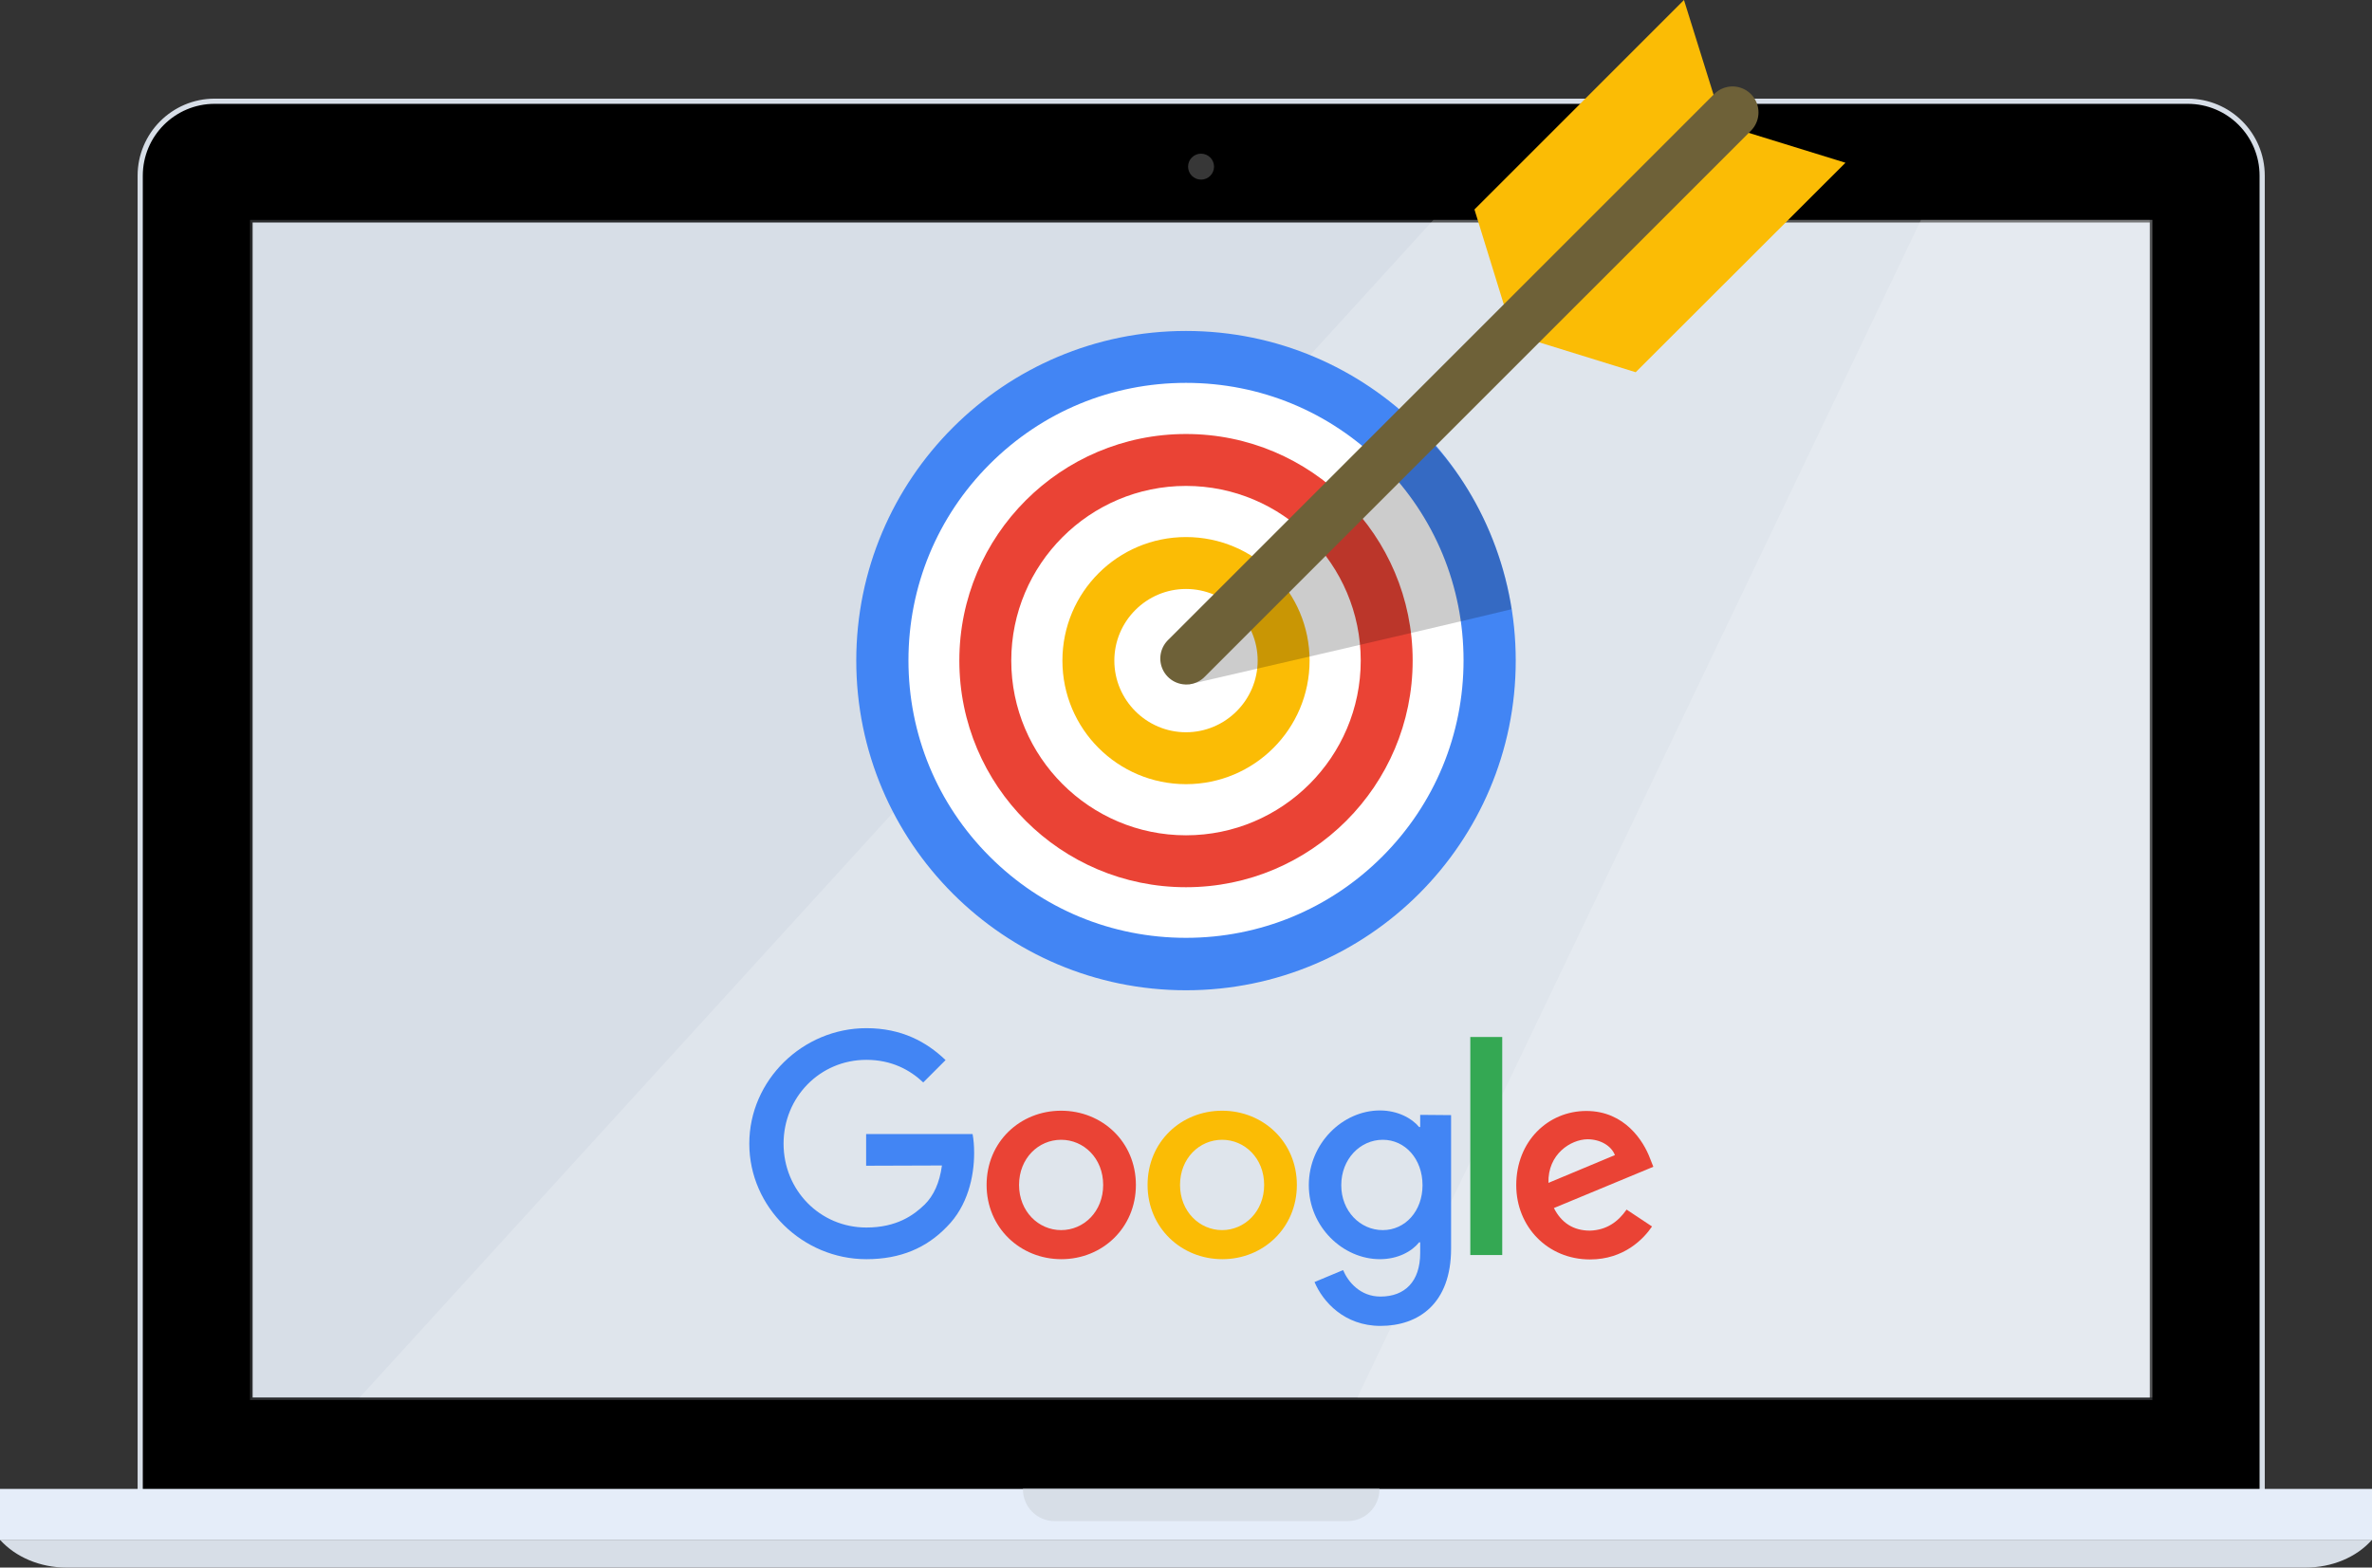 <svg xmlns="http://www.w3.org/2000/svg" xmlns:xlink="http://www.w3.org/1999/xlink" id="Layer_1" x="0px" y="0px" viewBox="0 0 913.6 603.9" style="enable-background:new 0 0 913.6 603.9;" xml:space="preserve"><rect x="0" y="0" width="913.6" height="603.9" fill="#333333" stroke="none"/><style type="text/css">	.st0{stroke:#D7DEE7;stroke-width:2;stroke-miterlimit:10;}	.st1{fill:#E5EDF9;}	.st2{fill:#D7DEE7;}	.st3{fill:#292A2C;}	.st4{opacity:0.2;}	.st5{fill:#FFFFFF;}	.st6{fill:#373737;}	.st7{fill:#EA4335;}	.st8{fill:#FBBC05;}	.st9{fill:#4285F4;}	.st10{fill:#34A853;}	.st11{fill:#FFFFFF;stroke:#6E6138;stroke-width:20;stroke-linecap:round;stroke-miterlimit:10;}</style><g>	<path class="st0" d="M871.3,585H54V67.7C54,51.9,66.8,39,82.7,39h759.9c15.9,0,28.7,12.8,28.7,28.7V585z"></path>	<rect y="573.6" class="st1" width="913.6" height="19.7"></rect>	<path class="st2" d="M888.1,603.9H25.5c-10,0-19.5-4-25.5-10.7h0h913.6l0,0C907.6,600,898.1,603.9,888.1,603.9z"></path>	<g>		<rect x="96.8" y="85.2" class="st2" width="731.7" height="453.7"></rect>		<path class="st3" d="M828,85.7v452.7H97.3V85.7H828 M829,84.7H96.3v454.7H829V84.7L829,84.7z"></path>	</g>	<g class="st4">		<polygon class="st5" points="828,538.4 138.5,538.4 552.1,84.7 828,84.7   "></polygon>	</g>	<g class="st4">		<polygon class="st5" points="829,538.4 522.8,538.4 739.9,84.7 829,84.7   "></polygon>	</g>	<circle class="st6" cx="462.6" cy="64.2" r="5"></circle>	<path class="st2" d="M519,586H406.2c-6.8,0-12.2-5.5-12.2-12.2v-0.2h137.3v0.2C531.3,580.5,525.8,586,519,586z"></path></g><g>	<path class="st7" d="M437.5,456.5c0,16.5-12.9,28.6-28.7,28.6S380,473,380,456.5c0-16.6,12.9-28.6,28.7-28.6  S437.5,439.9,437.5,456.5z M424.9,456.5c0-10.3-7.5-17.4-16.2-17.4c-8.7,0-16.2,7.1-16.2,17.4c0,10.2,7.5,17.4,16.2,17.4  C417.5,473.9,424.9,466.7,424.9,456.5z"></path>	<path class="st8" d="M499.5,456.5c0,16.5-12.9,28.6-28.7,28.6S442,473,442,456.5c0-16.6,12.9-28.6,28.7-28.6  S499.5,439.9,499.5,456.5z M486.9,456.5c0-10.3-7.5-17.4-16.2-17.4s-16.2,7.1-16.2,17.4c0,10.2,7.5,17.4,16.2,17.4  S486.9,466.7,486.9,456.5z"></path>	<path class="st9" d="M558.9,429.6v51.4c0,21.2-12.5,29.8-27.2,29.8c-13.9,0-22.2-9.3-25.4-16.9l11-4.6c2,4.7,6.7,10.2,14.4,10.2  c9.4,0,15.3-5.8,15.3-16.8v-4.1h-0.4c-2.8,3.5-8.2,6.5-15.1,6.5c-14.3,0-27.4-12.5-27.4-28.5c0-16.2,13.1-28.8,27.4-28.8  c6.8,0,12.3,3,15.1,6.4h0.4v-4.7L558.9,429.6L558.9,429.6z M547.9,456.6c0-10.1-6.7-17.5-15.3-17.5c-8.7,0-16,7.4-16,17.5  c0,10,7.3,17.3,16,17.3C541.2,473.9,547.9,466.6,547.9,456.6z"></path>	<path class="st10" d="M578.6,399.5v84h-12.3v-84H578.6z"></path>	<path class="st7" d="M626.5,466l9.8,6.5c-3.2,4.7-10.7,12.7-23.9,12.7c-16.3,0-28.4-12.6-28.4-28.6c0-17,12.3-28.6,27-28.6  c14.9,0,22.1,11.8,24.5,18.2l1.3,3.3l-38.3,15.9c2.9,5.7,7.5,8.7,13.9,8.7C618.8,473.9,623.2,470.7,626.5,466L626.5,466z   M596.4,455.7L622,445c-1.4-3.6-5.6-6.1-10.6-6.1C605,439,596.1,444.6,596.4,455.7z"></path>	<path class="st9" d="M333.6,449.1v-12.2h41c0.4,2.1,0.6,4.6,0.6,7.3c0,9.1-2.5,20.4-10.5,28.4c-7.8,8.1-17.8,12.5-31,12.5  c-24.5,0-45.1-20-45.1-44.5c0-24.5,20.6-44.5,45.1-44.5c13.6,0,23.2,5.3,30.5,12.3l-8.6,8.6c-5.2-4.9-12.3-8.7-21.9-8.7  c-17.9,0-31.9,14.4-31.9,32.3c0,17.9,14,32.3,31.9,32.3c11.6,0,18.2-4.7,22.5-8.9c3.4-3.4,5.7-8.3,6.6-15L333.6,449.1z"></path></g><g>	<g>		<g>			<path class="st5" d="M456.8,371.5c-64.5,0-117-52.5-117-117c0-64.5,52.5-117,117-117c64.5,0,117,52.5,117,117    C573.8,319,521.3,371.5,456.8,371.5z"></path>			<g>				<path class="st9" d="M456.8,147.5c28.6,0,55.4,11.1,75.6,31.3s31.3,47.1,31.3,75.6s-11.1,55.4-31.3,75.6s-47.1,31.3-75.6,31.3     c-28.6,0-55.4-11.1-75.6-31.3s-31.3-47.1-31.3-75.6s11.1-55.4,31.3-75.6S428.2,147.5,456.8,147.5 M456.8,127.5     c-70.1,0-127,56.9-127,127s56.9,127,127,127c70.1,0,127-56.9,127-127S526.9,127.5,456.8,127.5L456.8,127.5z"></path>			</g>		</g>		<g>			<path class="st5" d="M456.8,331.8c-42.6,0-77.3-34.7-77.3-77.3c0-42.6,34.7-77.3,77.3-77.3s77.3,34.7,77.3,77.3    C534.1,297.2,499.4,331.8,456.8,331.8z"></path>			<g>				<path class="st7" d="M456.8,187.2c37.1,0,67.3,30.2,67.3,67.3s-30.2,67.3-67.3,67.3c-37.1,0-67.3-30.2-67.3-67.3     S419.7,187.2,456.8,187.2 M456.8,167.2c-48.2,0-87.3,39.1-87.3,87.3s39.1,87.3,87.3,87.3c48.2,0,87.3-39.1,87.3-87.3     S505,167.2,456.8,167.2L456.8,167.2z"></path>			</g>		</g>		<g>			<path class="st5" d="M456.8,292.2c-20.7,0-37.6-16.9-37.6-37.6s16.9-37.6,37.6-37.6s37.6,16.9,37.6,37.6S477.5,292.2,456.8,292.2    z"></path>			<g>				<path class="st8" d="M456.8,226.9c15.2,0,27.6,12.4,27.6,27.6c0,15.2-12.4,27.6-27.6,27.6s-27.6-12.4-27.6-27.6     C429.2,239.3,441.6,226.9,456.8,226.9 M456.8,206.9c-26.3,0-47.6,21.3-47.6,47.6s21.3,47.6,47.6,47.6     c26.3,0,47.6-21.3,47.6-47.6S483.1,206.9,456.8,206.9L456.8,206.9z"></path>			</g>		</g>	</g>	<path class="st4" d="M457.8,263.7l0.2-14.8l89.5-82.2c0,0,27.4,22.5,34.7,68C551.7,242.1,457.8,263.7,457.8,263.7z"></path>	<g>		<g>			<g>				<polygon class="st8" points="661,39.7 580.2,120.5 567.9,80.7 648.6,0     "></polygon>				<polygon class="st8" points="671,50.4 590.3,131.1 630,143.4 710.8,62.7     "></polygon>			</g>			<line class="st11" x1="667.3" y1="43.3" x2="456.9" y2="253.7"></line>		</g>	</g></g></svg>